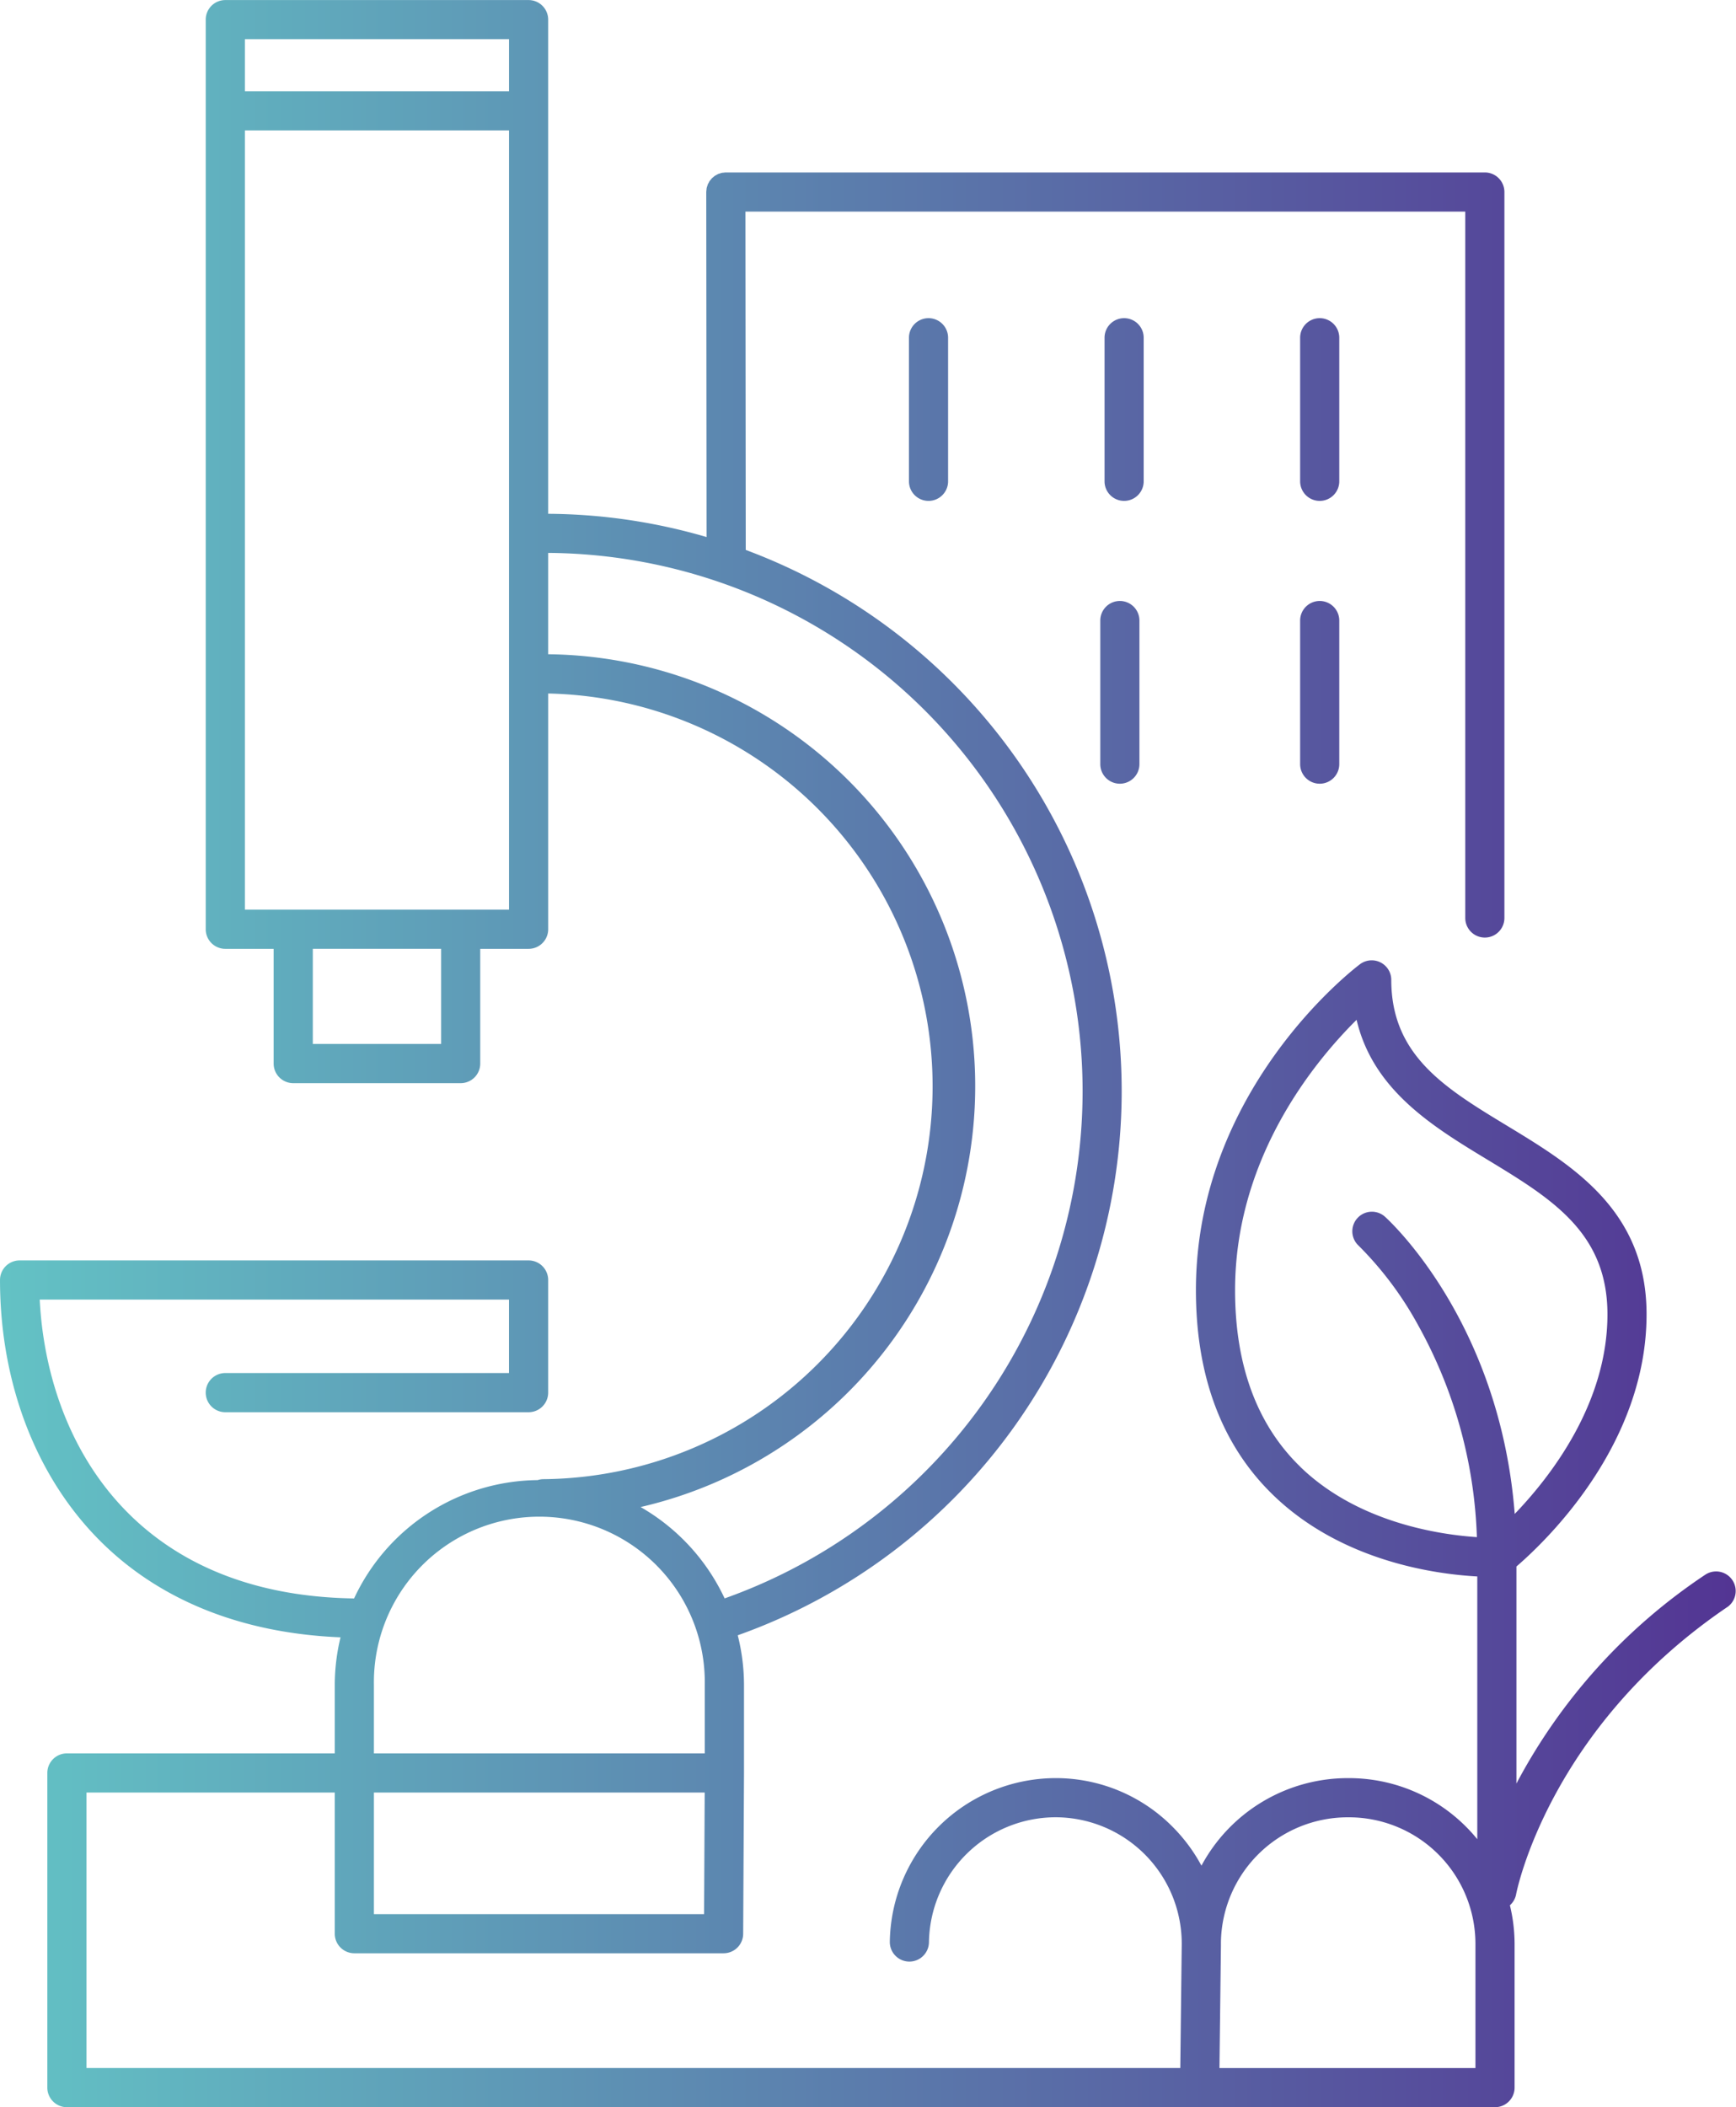 <svg xmlns="http://www.w3.org/2000/svg" xmlns:xlink="http://www.w3.org/1999/xlink" width="185.216" height="224.722" viewBox="0 0 185.216 224.722">
  <defs>
    <linearGradient id="linear-gradient" y1="0.5" x2="1" y2="0.5" gradientUnits="objectBoundingBox">
      <stop offset="0" stop-color="#63c3c5"/>
      <stop offset="1" stop-color="#533493"/>
    </linearGradient>
  </defs>
  <g id="Сгруппировать_632" data-name="Сгруппировать 632" transform="translate(-353.913 -2395.304)">
    <path id="Контур_1915" data-name="Контур 1915" d="M740.552,1219.065a2.088,2.088,0,1,1-4.176,0v-15.312a2.088,2.088,0,0,1,4.176,0Zm-20.868-15.312a2.088,2.088,0,0,0-4.176,0v15.312a2.088,2.088,0,1,0,4.176,0Zm-25.044,0v15.312a2.088,2.088,0,1,0,4.176,0v-15.312a2.088,2.088,0,0,0-4.176,0Zm43.824,28.073a2.088,2.088,0,0,0-2.088,2.088v15.312a2.088,2.088,0,0,0,4.176,0v-15.312A2.089,2.089,0,0,0,738.464,1231.826Zm-21.322,0a2.088,2.088,0,0,0-2.088,2.088v15.312a2.088,2.088,0,0,0,4.176,0v-15.312A2.089,2.089,0,0,0,717.142,1231.826Zm64.821,107.286c-19.124,12.978-22.511,30.463-22.543,30.638a2.081,2.081,0,0,1-.664,1.176,17.61,17.61,0,0,1,.5,4.1v15.345a2.088,2.088,0,0,1-2.088,2.088H604.8a2.089,2.089,0,0,1-2.088-2.088v-33.557a2.089,2.089,0,0,1,2.088-2.088H633.38V1347.4a21.735,21.735,0,0,1,.614-5.052c-11.606-.472-21.088-4.7-27.517-12.315-5.683-6.729-8.813-15.889-8.813-25.792h0a2.088,2.088,0,0,1,2.088-2.088H654.06a2.088,2.088,0,0,1,2.088,2.088v12.012a2.088,2.088,0,0,1-2.088,2.088H621.7a2.088,2.088,0,0,1,0-4.177h30.268v-7.836H601.9c.763,15.007,9.87,31.528,33.541,31.874a21.835,21.835,0,0,1,19.582-12.62,2.089,2.089,0,0,1,.607-.1,41.9,41.9,0,0,0,.52-83.789v25.143a2.088,2.088,0,0,1-2.088,2.088H648.9v12.237a2.088,2.088,0,0,1-2.088,2.088H628.947a2.088,2.088,0,0,1-2.088-2.088v-12.237H621.7a2.089,2.089,0,0,1-2.088-2.088v-97.007a2.089,2.089,0,0,1,2.088-2.088H654.06a2.088,2.088,0,0,1,2.088,2.088v52.7a61.364,61.364,0,0,1,16.9,2.479l-.034-36.789h0a1.978,1.978,0,0,1,.023-.224c.007-.065.006-.133.02-.2a1.884,1.884,0,0,1,.08-.26c.015-.043.023-.09.041-.133.029-.068.07-.13.105-.194s.053-.111.087-.161.08-.1.12-.145a2.045,2.045,0,0,1,.135-.164c.044-.044.1-.078.143-.118a2,2,0,0,1,.166-.137c.048-.032.1-.055.153-.084a2.133,2.133,0,0,1,.2-.11c.056-.024.118-.035.176-.054a1.888,1.888,0,0,1,.215-.067c.064-.014.132-.014.2-.021s.146-.022.222-.022h80.982a2.088,2.088,0,0,1,2.088,2.088v77.421a2.088,2.088,0,1,1-4.176,0V1190.3h-76.8l.034,36.083a61.585,61.585,0,0,1-.855,115.749,21.7,21.7,0,0,1,.668,5.261v9.426l-.088,17.146a2.089,2.089,0,0,1-2.088,2.078H635.468a2.087,2.087,0,0,1-2.088-2.088V1358.9H606.89v29.381h116.7l.154-13.17a13.483,13.483,0,0,0-13.486-13.571,13.532,13.532,0,0,0-13.484,13.326,2.089,2.089,0,0,1-2.088,2.064h-.025a2.088,2.088,0,0,1-2.063-2.113,17.724,17.724,0,0,1,17.66-17.453,17.537,17.537,0,0,1,12.563,5.246,17.8,17.8,0,0,1,3.026,4.092,17.722,17.722,0,0,1,15.56-9.337h.184a17.632,17.632,0,0,1,13.685,6.514v-28.023c-4.363-.233-14.4-1.562-21.745-8.647-5.491-5.3-8.274-12.662-8.274-21.88,0-21.361,16.788-34.225,17.5-34.761a2.088,2.088,0,0,1,3.343,1.668c0,8.067,5.735,11.544,12.376,15.568,6.966,4.224,14.861,9.009,14.861,20.093,0,13.958-10.782,24.23-13.885,26.9v23.146a60.979,60.979,0,0,1,20.164-22.282,2.089,2.089,0,0,1,2.345,3.457ZM672.848,1358.9H637.556v12.97h35.226Zm-49.056-181.432h28.18v-5.557h-28.18Zm20.936,91.451H631.036v10.149h13.692Zm7.244-4.176v-83.1h-28.18v83.1h28.18Zm14.045,63.715a21.949,21.949,0,0,1,8.957,9.74A57.405,57.405,0,0,0,656.148,1226.7v10.807a46.066,46.066,0,0,1,9.869,90.946ZM637.556,1347.4v7.327h35.3V1347.4a17.652,17.652,0,1,0-35.3,0Zm90.213,40.885h27.31v-13.257a13.5,13.5,0,0,0-13.486-13.484h-.184a13.532,13.532,0,0,0-13.484,13.326l0,.284v.082Zm8.642-64.1c6.153,5.955,14.888,7.219,18.823,7.479a49.831,49.831,0,0,0-6.268-22.6,36.926,36.926,0,0,0-6.349-8.482,2.088,2.088,0,0,1,2.792-3.105c.535.479,12.267,11.249,13.862,31.712,3.871-4.027,9.893-11.807,9.893-21.284,0-8.732-5.955-12.341-12.849-16.521-5.749-3.485-12.152-7.367-13.916-14.89-4.566,4.526-12.965,14.766-12.965,28.842C729.435,1313.355,731.782,1319.7,736.411,1324.179Z" transform="translate(-243.75 1227.57)" fill="url(#linear-gradient)"/>
  </g>
</svg>
